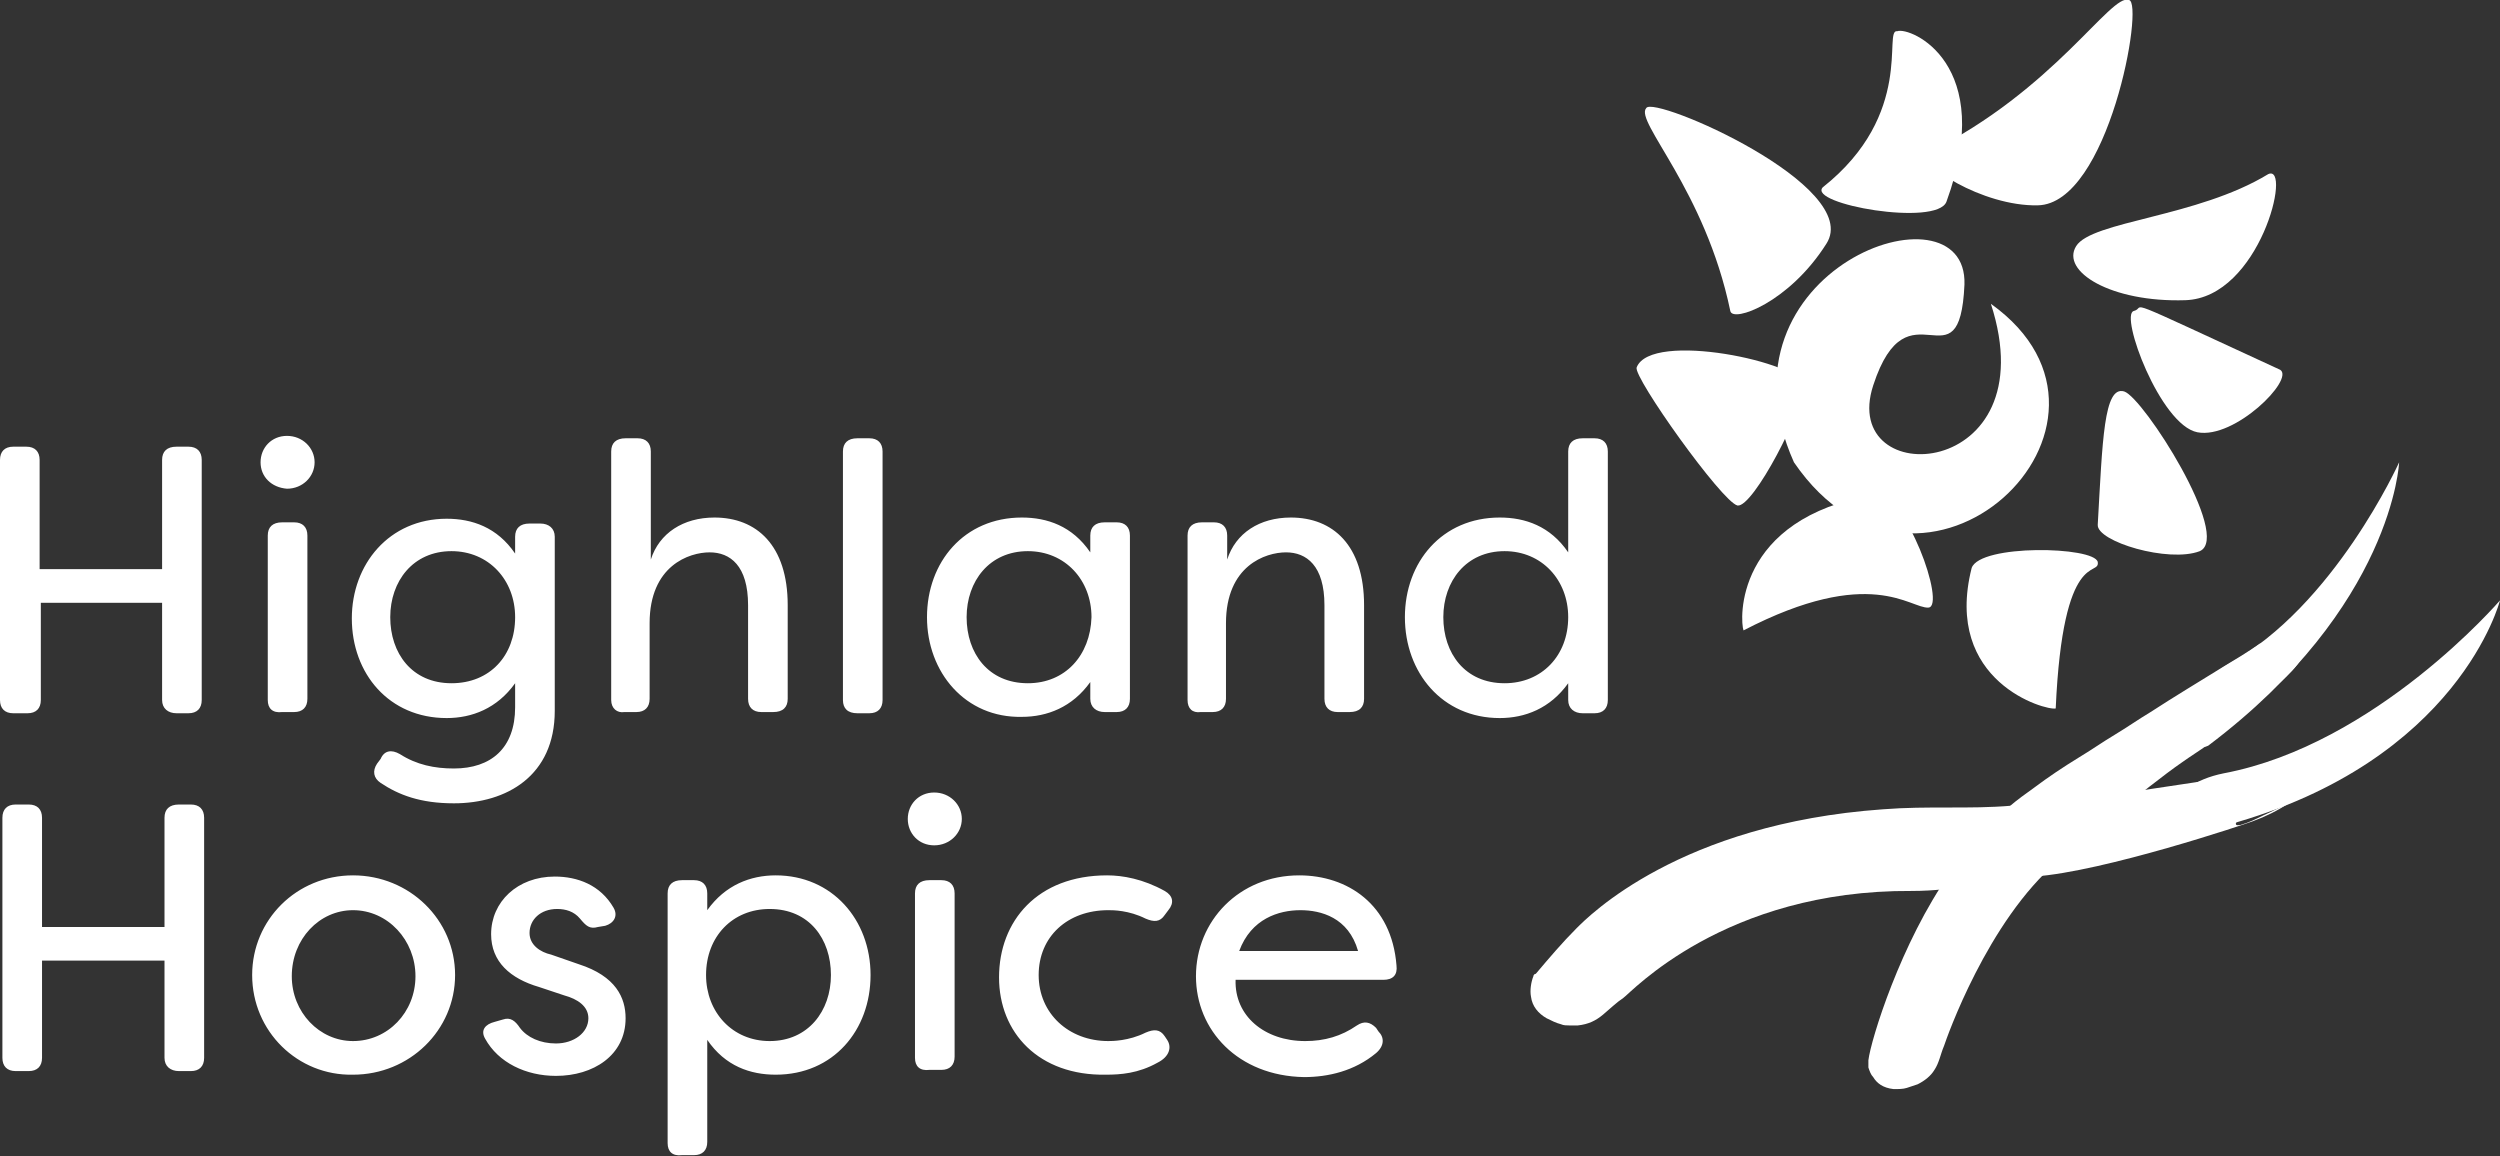 <?xml version="1.0" encoding="UTF-8"?> <svg xmlns="http://www.w3.org/2000/svg" width="208.2" height="96.3" viewBox="0 0 208.2 96.3"><rect x="0" y="0" width="208.2" height="96.3" fill="#333333" stroke="none"/><path fill="#FFF" d="M199.8 38.5s-5.4 12-14.2 16.8c-4.2 2.3-3.5 7.7-1.7 6.8 15.4-11.6 15.9-23.6 15.9-23.6zM185.2 64.4c-5 1-5.8 4.9.3 4.3 19.3-5.3 22.7-18.7 22.7-18.7s-10.3 12-23 14.4zM174.7 46.8c-.3-1.3-9.8-1.5-10.5.5-2.4 9.5 6.2 11.9 7 11.7.6-13.5 3.7-10.9 3.5-12.2zM160.6 50.6c1.5-.1-1.9-9.7-4.5-9.4-11.7 2-11.2 10.5-10.9 11.3 10.6-5.5 13.9-1.8 15.4-1.9zM144.7 42.1c-1.3-.3-8.7-10.7-8.4-11.5 1.2-3.1 13.8-.4 13.9 1.5s-4.2 10.2-5.5 10zM144.1 25.9c-2.1-10.1-8-15.8-7-16.9.6-1.1 18.1 6.5 15 11.3-3.1 4.9-7.8 6.6-8 5.6z"></path><path fill="#FFF" d="M158 2.6c-1.2-.2 1.5 6.9-6.2 13-1.3 1.4 9.5 3.3 10.3 1.2 4.2-11.5-3-14.6-4.1-14.2z"></path><path fill="#FFF" d="M160.6 12.7C171.1 7.5 175.8-.6 177.3 0c1.3.2-1.7 17-7.6 17.1-4.6.1-10.2-3.5-9.1-4.4zM188.9 14.5c-5.9 3.6-14.7 3.9-16 6s2.9 4.7 9.1 4.5c6.2-.2 8.9-11.4 6.9-10.5zM177.7 25.9c-1.2.3 2.2 9.5 5.3 10.1 3.1.6 8.1-4.4 6.9-5.2-14.1-6.5-11-5.2-12.2-4.9zM176.9 32.6c-1.7-.5-1.8 4.1-2.2 11.1-.1 1.4 5.9 3.2 8.5 2.2 2.7-1.2-4.7-12.8-6.3-13.3z"></path><g fill="#FFF"><path d="M199.2 59.7s0 .1 0 0c-.2.2-.3.2-.4.3 0 0 .1 0 0 .1l-1.8 1.8c-.6.6-1.2 1.1-1.7 1.7-.1.1-.3.2-.5.3-.4.1-.8.2-1.3.3-.1 0-.2 0-.3.1-.1 0-.2 0-.3.1-.3.2-.6.6-.8.9-.2.3-.4.5-.6.7-.1.1-.2.2-.3.2-.1 0-.1-.1-.2-.2s-.2-.2-.3-.2l-.1.1c-.5.4-.9.8-1.5 1.1 0 0-.1 0-.2.1-.1 0-.1.1-.2.1-.2 0-.6-.2-.8-.2-.2 0-.2 0-.3.1-.3.2-.7.6-1 .9-.1.1-.2.2-.2.3-.1.1-.2.2-.2.3 0 .2.3.1.4.1.7-.2 1.3-.5 1.9-.8.7-.3 1.4-.7 2.1-1-.9.6-1.9 1.1-3 1.5-.5.2-12.4 4.2-18.2 4.6-3.7.3-6.3 1.2-10.2 1.2-15.6-.1-23.4 8.5-24 8.9-.6.4-1.1.9-1.7 1.4-.6.5-1.2.8-2.1.9h-.7c-.2 0-.5 0-.7-.1-.4-.1-.8-.3-1.2-.5-.7-.4-1.2-1-1.3-1.8-.1-.5 0-1.2.2-1.7 0-.1.1-.2.2-.2 1.1-1.3 2.2-2.6 3.4-3.8 1-1 8.6-8.7 25.5-9.9 3.8-.3 7.2 0 10.7-.3 1.7-.1 3.4-.3 5.1-.5 3.4-.4 6.6-.9 9.9-1.4.8-.1 1.6-.3 2.4-.4.4-.1.8-.2 1.2-.2.3-.1.6-.1.9-.2.1 0 .2-.1.3 0h-.1.1c.1 0 .2 0 .2-.1.3.2.6.1.9-.1.2-.1.5-.3.7-.4.5-.2 1.1-.3 1.7-.5l-.1.1c.2-.2.4-.2.7-.3.1 0 .2-.1.4-.1h.2c.1 0 .1 0 .2.1.2 0 .2-.2.3-.4 0 0 .1-.1.2-.1 1.7-.7 3.3-1.5 4.8-2.4.1 0 .1-.1.2-.1.2 0 .3 0 .5-.1.2-.3.6-.3 1-.3zm-.4.3c-.1-.1-.2-.3-.5-.3-.1.2-.2.3-.3.5-.9-.1-1.4.5-1.9 1 .1 0 .1 0 .2.1l.2.1s.2-.1.2-.2c.1-.1 0-.2-.2-.2 1.1-.1 1.7-.5 2.3-1zm-7.9 3.5c-.1 0-.2-.1-.3-.1.1.1.2.1.3.1zm-.3-.1c-.1 0-.2-.2-.1-.3-.1.1-.2.2-.4.2.2 0 .4.1.5.1zm-.7.1c.1-.1.2-.1.3-.2-.2.1-.3.2-.3.2z"></path><path d="M198.3 59.7c.3 0 .4.2.5.3-.6.5-1.3.9-2.2.9.2 0 .2.1.2.2s-.2.2-.2.2c-.1 0-.2-.1-.2-.1-.1 0-.2-.1-.2-.1.5-.5 1-1.1 1.9-1 .1-.1.1-.2.2-.4zM190.7 63.4c.1 0 .2.1.3.1-.2 0-.3 0-.3-.1zM190.7 63.4c-.1 0 0 0 0 0zM190.5 63.1c-.1.1 0 .2.1.3-.2 0-.3-.1-.5 0 .2-.1.3-.2.4-.3zM190.1 63.4c-.1.1-.2.1-.3.2.1-.1.2-.2.3-.2zM137.3 81.6c-.1.1-.2.1-.3.1.1 0 .2 0 .3-.1z"></path></g><g fill="#FFF"><path d="M196.1 47.7c-.1.1 0 .1 0 0-.4 1.1-1 2.2-1.5 3.3-.1.2-.1.3-.2.4l-.3.3c-.3.2-.7.3-1 .5-.1 0-.1.1-.2.1-.2.2-.3.6-.4.9-.1.4-.2.7-.4.9-.1 0-.3-.2-.4-.2-.1 0-.1.1-.1.2-.3.4-.4.9-.8 1.2 0 0-.1 0-.1.1 0 0 0 .1-.1.1-.2.2-.7-.1-.9.1-.1.1-.1.2-.2.3-.1.2-.2.5-.3.8 0 .1-.1.3-.1.4 0 .3.4-.1.4-.1.8-.7 1.5-1.5 2.2-2.2-.5.8-1.1 1.4-1.8 2-.3.3-.7.6-1.1.8-.6.3-1.2.6-1.7 1-.2.1-.3.3-.5.5-.7.9-1.4 1.8-2.2 2.5-.2.1-.3.3-.5.4-.7.5-1.5 1-2.2 1.5-2.9 2-9.2 7.3-10.3 8.2-5.9 5-9.3 14.8-9.5 15.4-.3.7-.4 1.4-.8 2-.3.5-.8.9-1.4 1.2l-.9.3c-.3.1-.7.1-1.1.1-.9-.1-1.4-.5-1.7-1-.2-.2-.3-.5-.4-.8v-.6c.2-1.7 2.7-9.8 6.8-15.6 1.1-1.6 2.2-3.1 3.5-4.3.4-.4.9-.8 1.4-1.2.7-.6 1.4-1.1 2.1-1.6 1.2-.9 2.4-1.7 3.7-2.5 1-.6 2-1.3 3-1.9 1-.6 2-1.3 3-1.9 2-1.3 4-2.5 6.1-3.8 1-.6 2-1.2 3-1.9h.1s.1-.1.2-.1c.6.1.8-.5 1.1-.8.3-.2.6-.4.9-.7h.2v.1c.1-.2.3-.3.5-.4.1 0 .1-.1.2-.1h.4c.2 0 .1-.2.1-.4l.2-.2c1.1-.9 2.1-1.9 3-3 .4-.1.8-.3 1.3-.4-.2-.1-.3 0-.3.1zm-.1 0c-.1-.1-.3-.2-.5-.1 0 .1 0 .3-.1.4-.6.1-.9.6-1.2 1.2h.4c0-.1.2-.2.1-.3h-.2c.7-.2 1.2-.6 1.5-1.2zm-5 4.5h-.2.2zm-.3 0c-.1 0-.2-.1-.1-.2-.1.1-.1.2-.2.3.1-.1.2-.1.3-.1zm-.5.3c0-.1.1-.1.1-.2 0 0 0 .1-.1.2zm-4.9 3.2c.5 0 .9-.1 1.1-.4-.5-.1-.9 0-1.1.4z"></path><path d="M195.6 47.6c.2-.1.4.1.5.1-.4.6-.8 1-1.4 1.2h.2c.1.1 0 .2-.1.3h-.4c.3-.6.6-1.1 1.2-1.2-.1-.1-.1-.3 0-.4zM190.8 52.2h0zM190.6 52c0 .1 0 .2.1.2-.1 0-.2 0-.3.1 0-.1.1-.2.2-.3z"></path><path d="M190.4 52.3c0 .1-.1.1-.1.2 0-.1 0-.2.1-.2zM186.4 55.3c-.2.3-.6.5-1.1.4.2-.4.6-.5 1.1-.4zM162.9 85.2c0 .1-.1.1-.1.2 0-.1.1-.1.1-.2z"></path></g><path fill="#FFF" d="M163.6 23.7c.3-8.9-21.4-1.3-14.2 14.8 10.6 15.5 30.4-3.2 16.4-13.2 4.8 14.8-12.7 15.7-9.8 6.8s7.2.5 7.6-8.4zM0 58.3v-20c0-.7.4-1.1 1.1-1.1h1.1c.7 0 1.1.4 1.1 1.1v9.1h10.2v-9.1c0-.7.4-1.1 1.2-1.1h1c.7 0 1.1.4 1.1 1.1v20c0 .7-.4 1.1-1.1 1.1h-1c-.7 0-1.2-.4-1.2-1.1v-8.1H3.4v8.1c0 .7-.4 1.1-1.1 1.1H1.1C.4 59.4 0 59 0 58.3zM21.7 38.5c0-1.2.9-2.2 2.2-2.2 1.3 0 2.3 1 2.3 2.2 0 1.2-1 2.2-2.3 2.2-1.3-.1-2.2-1-2.2-2.2zm.6 19.8V44.6c0-.7.4-1.1 1.2-1.1h1c.7 0 1.1.4 1.1 1.1v13.6c0 .7-.4 1.1-1.1 1.1h-1c-.8.1-1.2-.3-1.2-1zM31.7 65.2c-.6-.4-.7-1-.3-1.6l.3-.4c.3-.7.9-.8 1.6-.4 1.4.9 2.9 1.2 4.5 1.2 3.1 0 5.1-1.7 5.1-5.1v-2c-1.5 2.1-3.6 2.9-5.7 2.9-4.8 0-7.9-3.7-7.9-8.3 0-4.5 3.1-8.3 7.9-8.3 2.1 0 4.2.7 5.7 2.9v-1.4c0-.7.4-1.1 1.2-1.1h.9c.7 0 1.2.4 1.2 1.1v14.5c0 5.4-4 7.7-8.4 7.7-2.8 0-4.6-.7-6.1-1.7zm11.2-13.8c0-3.1-2.2-5.5-5.3-5.5-3.2 0-5.1 2.5-5.1 5.5s1.8 5.5 5.1 5.5c3.2 0 5.3-2.3 5.3-5.5zM50.9 58.3V37.6c0-.7.4-1.1 1.2-1.1h1c.7 0 1.1.4 1.1 1.1v9c.7-2.2 2.7-3.5 5.3-3.5 3.5 0 6.1 2.3 6.1 7.3v7.8c0 .7-.4 1.1-1.2 1.1h-1c-.7 0-1.1-.4-1.1-1.1v-7.8c0-3.3-1.5-4.4-3.2-4.4-1.7 0-5 1.1-5 5.9v6.3c0 .7-.4 1.1-1.1 1.1h-1c-.6.1-1.1-.3-1.1-1zM70.2 58.3V37.6c0-.7.4-1.1 1.2-1.1h1c.7 0 1.1.4 1.1 1.1v20.7c0 .7-.4 1.1-1.1 1.1h-1c-.8 0-1.2-.4-1.2-1.1zM77.2 51.4c0-4.6 3.1-8.3 7.9-8.3 2.1 0 4.2.7 5.7 2.9v-1.4c0-.7.4-1.1 1.2-1.1h1c.7 0 1.1.4 1.1 1.1v13.6c0 .7-.4 1.1-1.1 1.1h-1c-.7 0-1.2-.4-1.2-1.1v-1.4c-1.5 2.1-3.6 2.9-5.7 2.9-4.7.1-7.9-3.7-7.9-8.3zm13.7 0c0-3.1-2.2-5.5-5.3-5.5-3.2 0-5.1 2.5-5.1 5.5s1.8 5.5 5.1 5.5c3.1 0 5.2-2.3 5.3-5.5zM98.9 58.3V44.6c0-.7.4-1.1 1.2-1.1h1c.7 0 1.1.4 1.1 1.1v2c.7-2.2 2.7-3.5 5.3-3.5 3.5 0 6.1 2.3 6.1 7.3v7.8c0 .7-.4 1.1-1.2 1.1h-1c-.7 0-1.1-.4-1.1-1.1v-7.8c0-3.3-1.5-4.4-3.2-4.4-1.7 0-5 1.1-5 5.9v6.3c0 .7-.4 1.1-1.1 1.1h-1c-.7.1-1.1-.3-1.1-1zM117 51.4c0-4.6 3.1-8.3 7.9-8.3 2.1 0 4.2.7 5.7 2.9v-8.4c0-.7.4-1.1 1.2-1.1h1c.7 0 1.1.4 1.1 1.1v20.7c0 .7-.4 1.1-1.1 1.1h-1c-.7 0-1.2-.4-1.2-1.1v-1.4c-1.5 2.1-3.6 2.9-5.7 2.9-4.8 0-7.9-3.8-7.9-8.4zm13.6 0c0-3.1-2.2-5.5-5.3-5.5-3.2 0-5.1 2.5-5.1 5.5s1.8 5.5 5.1 5.5c3.1 0 5.3-2.3 5.3-5.5zM.2 88.1v-20c0-.7.4-1.1 1.1-1.1h1.1c.7 0 1.1.4 1.1 1.1v9.1h10.2v-9.1c0-.7.4-1.1 1.2-1.1h1c.7 0 1.1.4 1.1 1.1v20c0 .7-.4 1.1-1.1 1.1h-1c-.7 0-1.2-.4-1.2-1.1V80H3.5v8.1c0 .7-.4 1.1-1.1 1.1H1.3c-.7 0-1.1-.4-1.1-1.1zM21 81.2c0-4.6 3.7-8.3 8.4-8.3s8.5 3.7 8.5 8.3c0 4.6-3.8 8.3-8.5 8.3-4.6.1-8.4-3.6-8.4-8.3zm13.6.1c0-3-2.3-5.5-5.2-5.5-2.8 0-5.1 2.4-5.1 5.5 0 3 2.3 5.4 5.1 5.4 2.9 0 5.2-2.4 5.2-5.4zM40.4 86.5c-.4-.7 0-1.2.8-1.4l.7-.2c.6-.2 1 .1 1.4.7.6.8 1.7 1.3 3 1.3 1.5 0 2.7-.9 2.7-2.1 0-1-.9-1.6-2-1.9l-2.1-.7c-2.4-.7-4-2.1-4-4.4 0-2.7 2.2-4.8 5.3-4.8 1.9 0 3.8.7 4.9 2.6.4.7 0 1.3-.7 1.5l-.6.1c-.7.2-1-.1-1.5-.7s-1.2-.8-1.9-.8c-1.4 0-2.3.9-2.3 2 0 1 .9 1.6 1.8 1.8l2.3.8c3.1 1 3.9 2.8 3.9 4.5 0 3.1-2.7 4.8-5.8 4.8-2.5 0-4.8-1.1-5.9-3.1zM55.6 95.2V74.4c0-.7.4-1.1 1.2-1.1h1c.7 0 1.1.4 1.1 1.1v1.4c1.5-2.1 3.6-2.9 5.7-2.9 4.7 0 7.9 3.7 7.9 8.3 0 4.6-3.1 8.3-7.9 8.3-2.1 0-4.2-.7-5.7-2.9v8.5c0 .7-.4 1.1-1.1 1.1h-1c-.8.1-1.2-.3-1.2-1zm13.6-14c0-3-1.8-5.5-5.1-5.5-3.1 0-5.3 2.3-5.3 5.5 0 3.1 2.2 5.5 5.3 5.5 3.2 0 5.1-2.5 5.1-5.5zM75.6 68.2c0-1.2.9-2.2 2.2-2.2 1.3 0 2.3 1 2.3 2.2 0 1.2-1 2.2-2.3 2.2-1.3 0-2.2-1-2.2-2.2zm.6 19.9V74.4c0-.7.4-1.1 1.2-1.1h1c.7 0 1.1.4 1.1 1.1V88c0 .7-.4 1.1-1.1 1.1h-1c-.8.1-1.2-.3-1.2-1zM83.2 81.4c0-4.7 3.2-8.5 9-8.5 1.3 0 3 .3 4.8 1.3.7.4.8 1 .3 1.6l-.3.4c-.4.6-.9.6-1.6.3-1.4-.7-2.7-.7-3.1-.7-3.4 0-5.8 2.2-5.8 5.4s2.5 5.5 5.8 5.5c.3 0 1.7 0 3.1-.7.7-.3 1.2-.3 1.6.3l.2.3c.4.6.2 1.4-.8 1.9-1.6.9-3.1 1-4.3 1-5.6.1-8.9-3.5-8.9-8.1zM99.6 81.3c0-4.6 3.6-8.4 8.6-8.4 4 0 7.7 2.4 8.1 7.5.1.8-.3 1.2-1.1 1.2h-12.3c-.1 3 2.4 5.1 5.8 5.1 1.6 0 3-.4 4.3-1.3.6-.4 1.1-.3 1.6.2l.2.3c.5.5.5 1.2-.2 1.8-1.8 1.5-4 2-6 2-5.5-.1-9-3.9-9-8.4zm13.5-2.1c-.8-2.8-3.1-3.4-4.8-3.4-1.8 0-4.1.7-5.1 3.4h9.9z"></path></svg> 